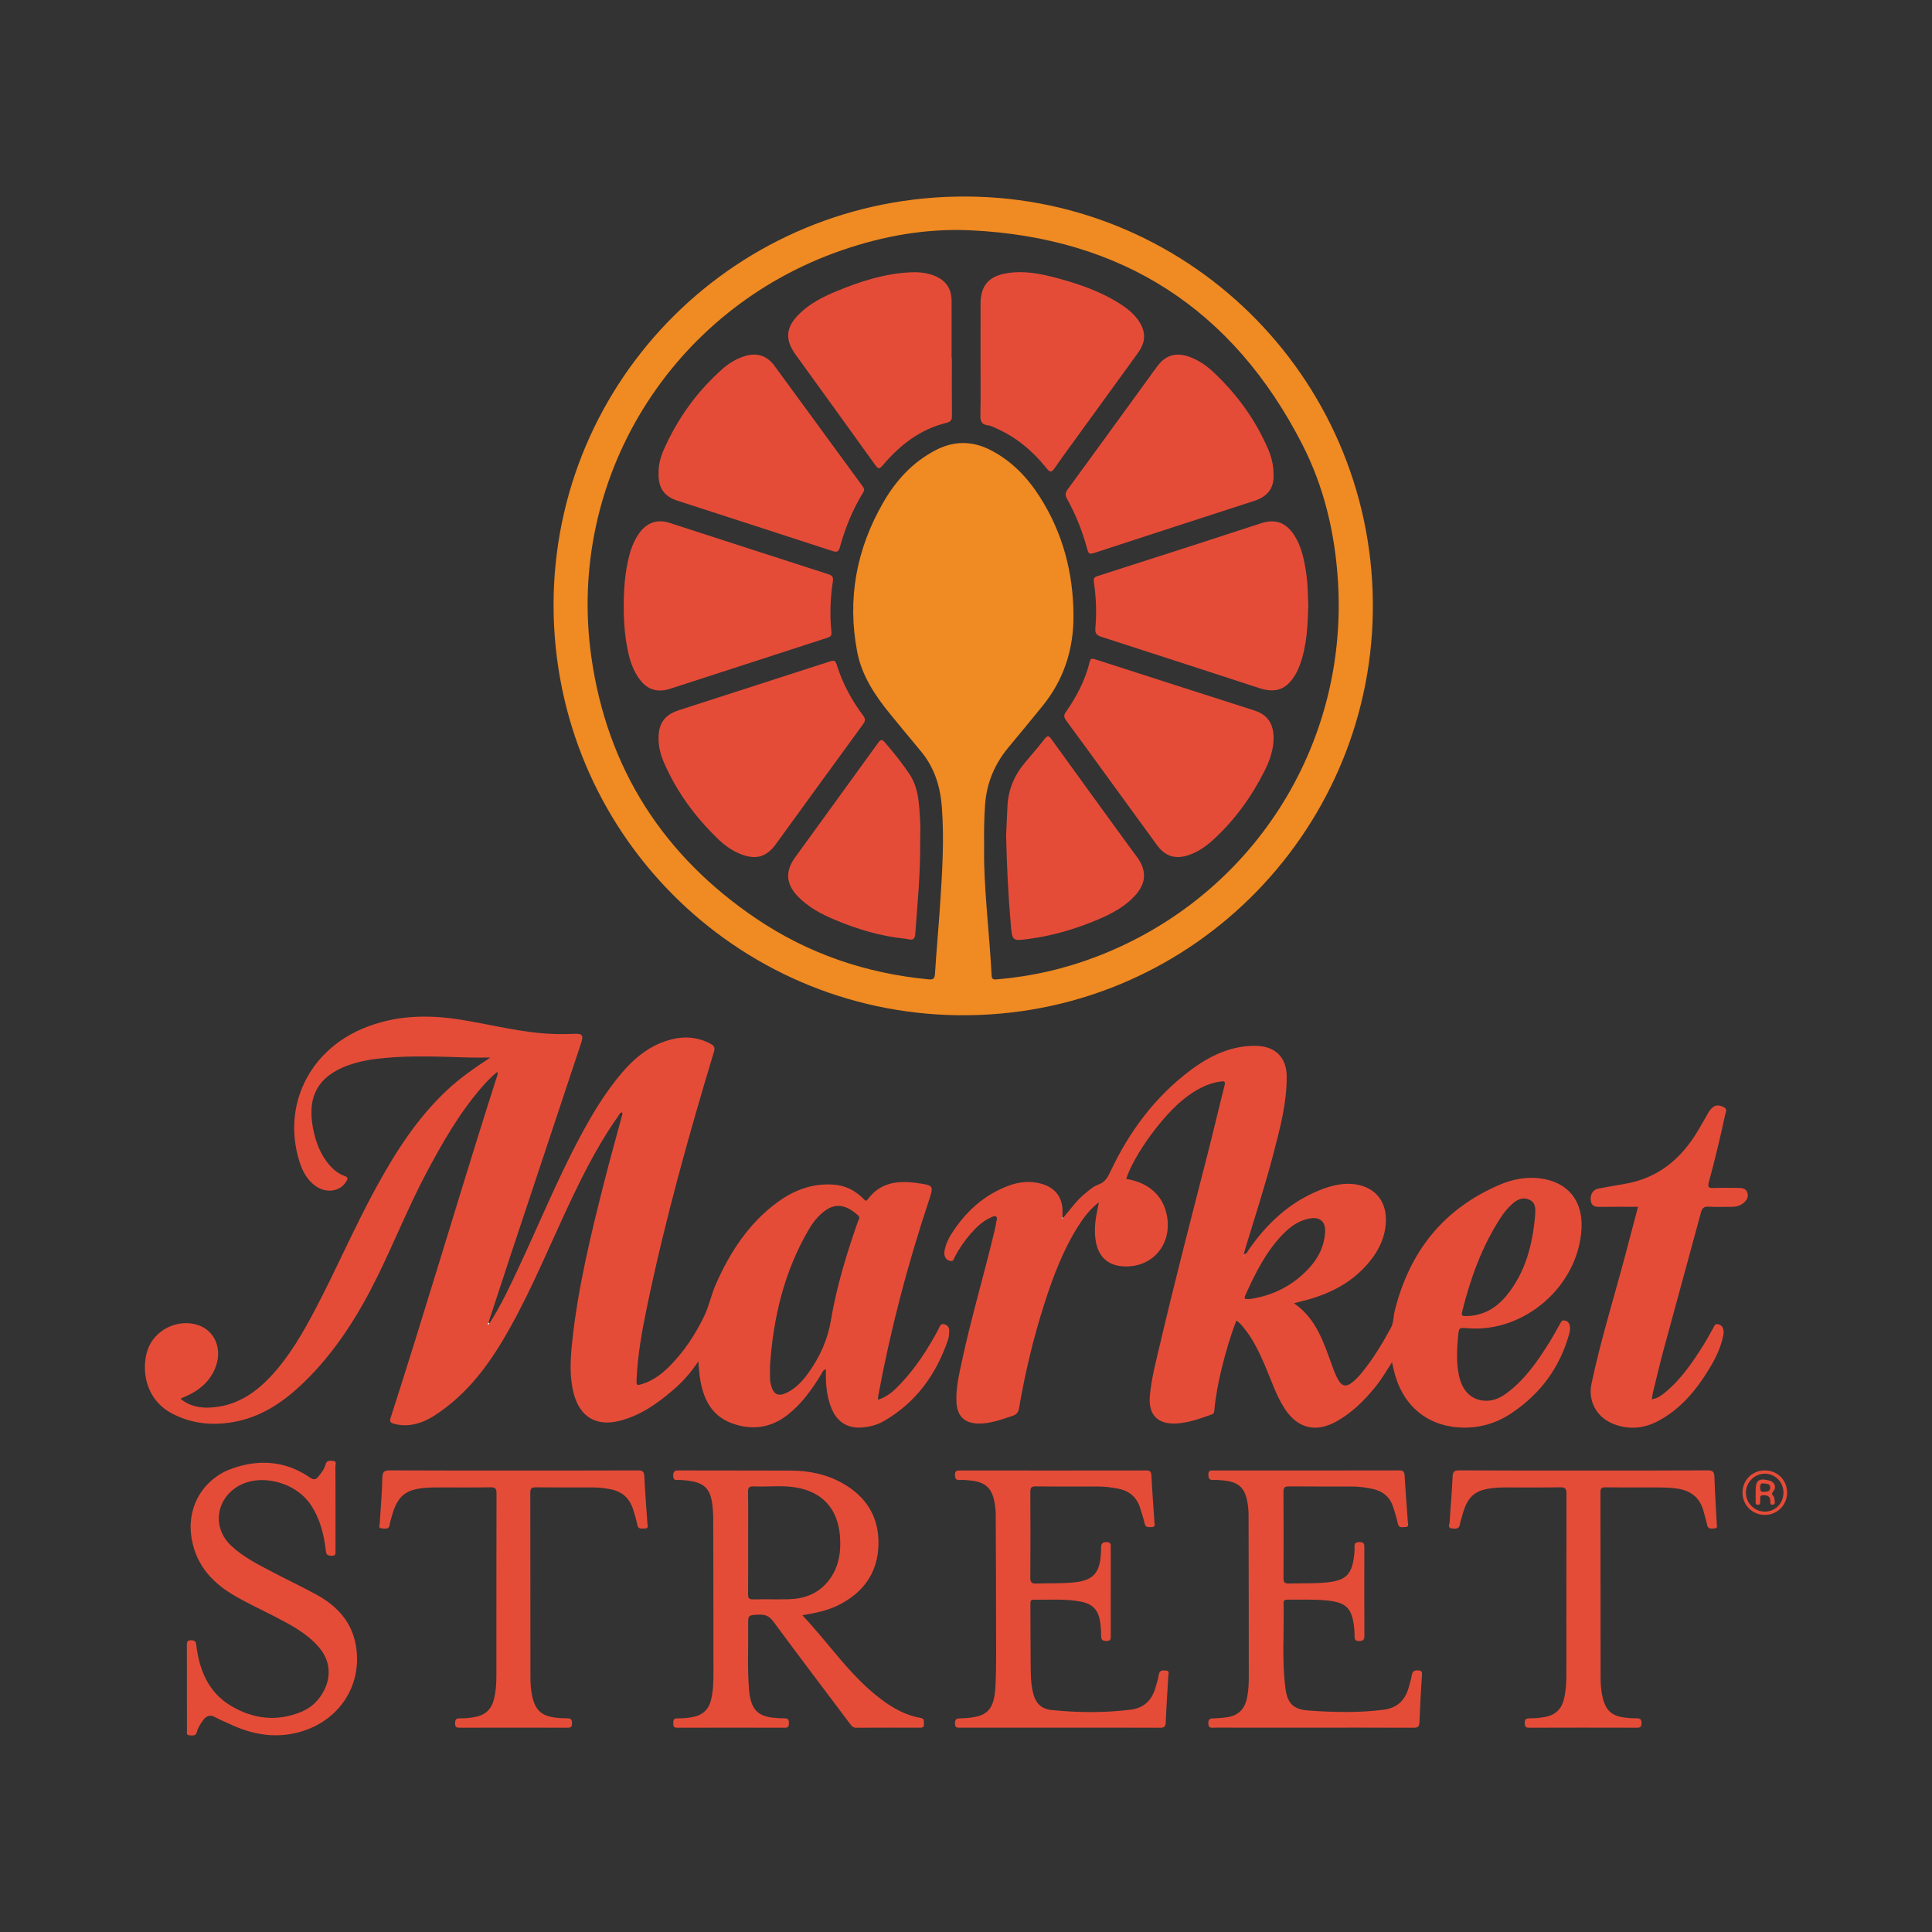 <?xml version="1.0" encoding="utf-8"?>
<!-- Generator: Adobe Illustrator 17.0.0, SVG Export Plug-In . SVG Version: 6.00 Build 0)  -->
<!DOCTYPE svg PUBLIC "-//W3C//DTD SVG 1.1//EN" "http://www.w3.org/Graphics/SVG/1.1/DTD/svg11.dtd">
<svg version="1.1" id="Layer_1" xmlns="http://www.w3.org/2000/svg" xmlns:xlink="http://www.w3.org/1999/xlink" x="0px" y="0px"
	 width="200px" height="200px" viewBox="0 0 200 200" enable-background="new 0 0 200 200" xml:space="preserve">

<rect x="0" y="0" width="200" height="200" fill="#333333" stroke="none"/>

<g>
	<path fill="#F08A22" d="M57.304,62.659c0-23.464,19.069-42.438,42.75-42.315c23.609,0.123,42.46,19.567,42.059,43.119
		c-0.391,22.939-19.227,41.918-42.925,41.633C76.129,104.82,57.341,86.127,57.304,62.659z M101.877,87.478
		c0,0.647-0.016,1.295,0.003,1.942c0.11,3.863,0.574,7.702,0.772,11.558c0.023,0.456,0.259,0.431,0.575,0.404
		c3.58-0.305,7.05-1.1,10.398-2.394c15.959-6.164,25.915-21.681,24.886-38.733c-0.302-5.002-1.426-9.818-3.706-14.266
		c-7.159-13.966-18.632-21.4-34.322-22.147c-4.56-0.217-9.031,0.576-13.356,2.071c-17.655,6.103-28.532,23.664-25.908,42.121
		c1.638,11.518,7.44,20.557,17.08,27.069c5.38,3.634,11.362,5.664,17.826,6.279c0.486,0.046,0.632-0.069,0.664-0.576
		c0.147-2.354,0.366-4.703,0.522-7.056c0.225-3.395,0.446-6.79,0.19-10.197c-0.161-2.143-0.772-4.092-2.155-5.765
		c-1.077-1.304-2.168-2.597-3.232-3.911c-1.55-1.914-2.91-3.945-3.381-6.418c-1.05-5.505-0.065-10.674,2.731-15.497
		c1.297-2.238,3.004-4.102,5.334-5.332c1.967-1.038,3.907-1.017,5.866,0.023c2.108,1.119,3.695,2.779,4.962,4.759
		c2.395,3.744,3.479,7.87,3.502,12.296c0.018,3.509-0.996,6.663-3.224,9.399c-1.16,1.425-2.328,2.843-3.504,4.255
		c-1.448,1.739-2.271,3.712-2.428,5.986C101.877,84.725,101.853,86.1,101.877,87.478z"/>
	<path fill="#E54C38" d="M50.67,136.994c1.211-1.883,2.152-3.909,3.097-5.93c2.059-4.405,3.909-8.908,6.191-13.209
		c1.275-2.402,2.659-4.736,4.433-6.811c1.411-1.651,3.062-2.959,5.23-3.474c1.373-0.326,2.689-0.187,3.945,0.491
		c0.37,0.2,0.47,0.394,0.337,0.833c-2.629,8.712-5.076,17.474-6.927,26.39c-0.513,2.472-0.965,4.96-1.077,7.492
		c-0.029,0.661,0.001,0.683,0.648,0.473c1.101-0.358,1.996-1.039,2.795-1.848c1.497-1.517,2.659-3.284,3.571-5.19
		c0.499-1.044,0.725-2.217,1.2-3.288c1.477-3.331,3.416-6.321,6.411-8.499c1.72-1.251,3.624-1.95,5.797-1.788
		c1.212,0.09,2.195,0.605,3.041,1.44c0.141,0.139,0.256,0.371,0.476,0.071c1.287-1.752,3.104-1.953,5.057-1.684
		c1.81,0.249,1.782,0.259,1.215,1.968c-2.193,6.604-3.953,13.321-5.213,20.167c-0.014,0.077-0.002,0.159-0.002,0.302
		c0.99-0.305,1.685-0.961,2.337-1.653c1.601-1.7,2.856-3.643,3.943-5.701c0.127-0.241,0.192-0.586,0.616-0.451
		c0.361,0.115,0.492,0.378,0.476,0.718c-0.013,0.29-0.029,0.592-0.122,0.863c-1.225,3.601-3.319,6.525-6.67,8.446
		c-0.677,0.388-1.427,0.582-2.207,0.647c-1.473,0.122-2.556-0.517-3.147-1.871c-0.441-1.011-0.591-2.083-0.623-3.176
		c-0.009-0.31-0.001-0.621-0.001-0.984c-0.34,0.099-0.388,0.373-0.506,0.564c-0.957,1.555-2.005,3.029-3.464,4.167
		c-1.771,1.382-3.734,1.624-5.792,0.857c-2.155-0.803-2.967-2.619-3.284-4.733c-0.076-0.505-0.1-1.018-0.161-1.662
		c-0.771,1.169-1.616,2.107-2.579,2.936c-1.676,1.442-3.46,2.703-5.652,3.236c-2.352,0.572-4.024-0.446-4.65-2.786
		c-0.468-1.749-0.371-3.518-0.188-5.287c0.59-5.708,1.954-11.262,3.362-16.806c0.565-2.224,1.188-4.434,1.783-6.651
		c0.037-0.137,0.111-0.275,0.03-0.428c-0.258,0.06-0.33,0.304-0.456,0.482c-2.339,3.307-4.071,6.944-5.758,10.606
		c-1.964,4.265-3.78,8.605-6.207,12.639c-1.813,3.014-3.985,5.724-6.989,7.659c-0.815,0.525-1.694,0.901-2.675,0.996
		c-0.527,0.051-1.039,0-1.548-0.145c-0.346-0.098-0.45-0.222-0.323-0.617c3.46-10.724,6.645-21.534,10.035-32.281
		c0.314-0.995,0.634-1.988,0.95-2.982c0.049-0.154,0.143-0.303,0.048-0.543c-0.613,0.518-1.149,1.065-1.649,1.646
		c-2.307,2.676-4.043,5.721-5.691,8.823c-1.842,3.469-3.298,7.121-5.027,10.642c-1.989,4.049-4.365,7.848-7.631,11.016
		c-1.977,1.918-4.188,3.469-6.939,4.049c-2.289,0.482-4.534,0.315-6.647-0.767c-2.939-1.506-3.245-4.66-2.623-6.582
		c0.687-2.125,3.174-3.331,5.276-2.601c1.805,0.627,2.54,2.645,1.678,4.577c-0.585,1.311-1.6,2.164-2.881,2.738
		c-0.19,0.085-0.382,0.164-0.573,0.248c-0.014,0.006-0.02,0.029-0.049,0.074c0.906,0.745,1.963,0.949,3.099,0.885
		c2.535-0.144,4.502-1.401,6.183-3.191c1.965-2.091,3.371-4.559,4.693-7.077c2.164-4.122,4.003-8.406,6.237-12.492
		c2.011-3.678,4.249-7.191,7.339-10.085c1.362-1.276,2.884-2.33,4.497-3.387c-0.752,0-1.504,0.018-2.255-0.003
		c-2.859-0.082-5.718-0.217-8.575,0.037c-1.353,0.12-2.696,0.326-3.978,0.803c-2.958,1.099-4.122,3.101-3.6,6.221
		c0.219,1.308,0.624,2.555,1.41,3.648c0.497,0.691,1.1,1.265,1.912,1.56c0.34,0.124,0.349,0.259,0.18,0.544
		c-0.641,1.08-2.095,1.298-3.239,0.456c-0.883-0.65-1.343-1.584-1.651-2.597c-1.73-5.687,1.014-11.337,6.606-13.677
		c3.295-1.379,6.694-1.463,10.153-0.904c2.657,0.429,5.276,1.084,7.959,1.363c1.249,0.13,2.499,0.15,3.752,0.095
		c0.84-0.037,0.985,0.155,0.722,0.945c-2.448,7.366-4.9,14.731-7.346,22.098c-0.756,2.277-1.499,4.559-2.247,6.839
		c-0.059,0.08-0.104,0.162-0.024,0.255C50.586,137.105,50.628,137.049,50.67,136.994z M79.709,141.386
		c0,0.48-0.008,0.96,0.004,1.439c0.004,0.165,0.049,0.33,0.087,0.492c0.248,1.061,0.764,1.311,1.724,0.819
		c0.936-0.479,1.618-1.246,2.212-2.085c1.145-1.618,1.945-3.369,2.278-5.36c0.582-3.485,1.613-6.858,2.78-10.19
		c0.075-0.215,0.297-0.45,0.033-0.686c-1.045-0.932-2.158-1.415-3.426-0.476c-0.682,0.505-1.214,1.151-1.64,1.873
		C81.187,131.587,80.047,136.377,79.709,141.386z"/>
	<path fill="#E54C38" d="M110.054,126.076c0.709-0.815,1.316-1.72,2.154-2.423c0.465-0.39,0.924-0.817,1.491-1.023
		c0.656-0.237,0.949-0.708,1.225-1.296c1.956-4.166,4.625-7.785,8.338-10.559c2.008-1.5,4.205-2.56,6.803-2.507
		c1.943,0.04,3.118,1.201,3.133,3.146c0.021,2.704-0.665,5.292-1.337,7.878c-0.861,3.313-1.916,6.571-2.914,9.844
		c-0.065,0.214-0.12,0.432-0.196,0.704c0.344-0.047,0.397-0.295,0.513-0.462c1.869-2.7,4.186-4.876,7.263-6.137
		c1.286-0.527,2.619-0.872,4.03-0.596c1.757,0.344,2.852,1.623,2.905,3.421c0.056,1.906-0.746,3.486-1.971,4.871
		c-1.799,2.032-4.136,3.126-6.722,3.766c-0.234,0.058-0.467,0.119-0.818,0.209c2.32,1.604,3.061,4.043,3.93,6.41
		c0.215,0.586,0.415,1.182,0.774,1.706c0.308,0.449,0.677,0.512,1.124,0.218c0.496-0.326,0.884-0.763,1.252-1.218
		c1.148-1.417,2.086-2.972,2.953-4.571c0.294-0.542,0.253-1.175,0.398-1.76c1.521-6.129,5.051-10.587,10.916-13.075
		c1.297-0.55,2.682-0.813,4.105-0.64c2.856,0.348,4.457,2.272,4.317,5.153c-0.29,5.94-5.863,10.842-11.782,10.365
		c-0.894-0.072-0.911-0.074-0.995,0.802c-0.13,1.354-0.201,2.71,0.078,4.056c0.373,1.802,1.506,2.764,3.101,2.636
		c0.711-0.057,1.32-0.383,1.878-0.798c1.899-1.413,3.201-3.33,4.431-5.302c0.375-0.602,0.71-1.229,1.058-1.847
		c0.114-0.202,0.197-0.419,0.507-0.347c0.28,0.065,0.439,0.238,0.497,0.501c0.059,0.268,0.042,0.538-0.031,0.805
		c-0.959,3.54-3.005,6.301-6.043,8.317c-1.608,1.067-3.418,1.565-5.352,1.447c-3.516-0.215-6.004-2.443-6.807-6.037
		c-0.045-0.202-0.09-0.404-0.16-0.719c-0.593,0.935-1.109,1.805-1.749,2.589c-1.131,1.384-2.382,2.629-3.954,3.517
		c-2.158,1.219-4.05,0.777-5.402-1.291c-0.91-1.391-1.4-2.98-2.056-4.491c-0.6-1.381-1.236-2.743-2.209-3.912
		c-0.211-0.253-0.406-0.526-0.748-0.715c-0.628,1.636-1.111,3.292-1.521,4.97c-0.343,1.4-0.615,2.814-0.748,4.252
		c-0.02,0.215-0.024,0.402-0.281,0.493c-1.183,0.414-2.361,0.854-3.626,0.93c-1.954,0.118-2.945-0.881-2.774-2.843
		c0.161-1.856,0.651-3.656,1.075-5.463c1.545-6.583,3.251-13.126,4.925-19.676c0.594-2.325,1.137-4.663,1.729-6.989
		c0.116-0.455-0.017-0.479-0.409-0.425c-1.416,0.194-2.6,0.873-3.7,1.727c-2.296,1.781-5.248,5.84-6.074,8.35
		c1.225,0.205,2.321,0.662,3.175,1.606c1.185,1.312,1.493,3.566,0.686,5.167c-0.808,1.601-2.47,2.461-4.381,2.264
		c-1.423-0.146-2.352-1.04-2.616-2.531c-0.2-1.13-0.074-2.246,0.172-3.355c0.044-0.198,0.078-0.398,0.144-0.731
		c-0.946,0.732-1.563,1.565-2.12,2.44c-1.573,2.468-2.596,5.181-3.489,7.947c-1.156,3.581-2.027,7.233-2.663,10.94
		c-0.075,0.434-0.258,0.652-0.66,0.782c-1.151,0.374-2.282,0.816-3.522,0.8c-1.426-0.018-2.208-0.74-2.29-2.178
		c-0.083-1.456,0.258-2.863,0.56-4.27c0.972-4.532,2.301-8.974,3.373-13.48c0.077-0.325,0.147-0.652,0.196-0.982
		c0.026-0.174,0.146-0.402-0.044-0.522c-0.165-0.104-0.362,0.025-0.532,0.101c-0.861,0.384-1.517,1.026-2.123,1.723
		c-0.632,0.727-1.168,1.523-1.616,2.378c-0.089,0.169-0.11,0.445-0.401,0.404c-0.285-0.04-0.506-0.191-0.614-0.473
		c-0.095-0.245-0.061-0.493-0.006-0.74c0.126-0.556,0.357-1.069,0.659-1.549c1.466-2.33,3.404-4.107,6.02-5.061
		c1.081-0.394,2.201-0.49,3.324-0.172c1.484,0.421,2.243,1.487,2.177,3.023c-0.006,0.145-0.001,0.291,0,0.437
		c-0.051,0.049-0.073,0.1-0.007,0.151C109.982,126.16,110.028,126.104,110.054,126.076z M158.921,125.772
		c0.025-0.618,0.095-1.257-0.604-1.575c-0.718-0.327-1.294,0.003-1.815,0.473c-0.468,0.422-0.854,0.915-1.194,1.442
		c-1.925,2.978-3.099,6.263-3.95,9.681c-0.101,0.406,0.042,0.451,0.384,0.448c1.757-0.016,3.133-0.805,4.213-2.123
		C157.937,131.695,158.657,128.809,158.921,125.772z M129.359,134.479c2.414-0.345,4.51-1.402,6.191-3.243
		c0.938-1.028,1.527-2.228,1.626-3.638c0.08-1.14-0.535-1.671-1.647-1.453c-1.139,0.223-2.014,0.877-2.787,1.686
		c-1.728,1.807-2.814,4.011-3.827,6.258C128.675,134.624,129.09,134.429,129.359,134.479z M128.775,130.042
		c0.014-0.013,0.038-0.026,0.039-0.04c0.001-0.014-0.022-0.029-0.034-0.043c-0.014,0.021-0.027,0.041-0.041,0.062
		C128.752,130.029,128.764,130.036,128.775,130.042z"/>
	<path fill="#E54C38" d="M83.058,167.208c2.81,2.975,4.979,6.329,8.183,8.721c1.215,0.907,2.519,1.646,4.038,1.903
		c0.452,0.076,0.34,0.377,0.363,0.653c0.028,0.334-0.164,0.365-0.427,0.365c-2.192-0.005-4.385-0.011-6.577,0.006
		c-0.366,0.003-0.509-0.227-0.683-0.457c-2.634-3.504-5.284-6.997-7.887-10.524c-0.41-0.556-0.825-0.76-1.495-0.728
		c-1.125,0.053-1.139,0.015-1.125,1.116c0.028,2.212-0.09,4.426,0.089,6.636c0.02,0.249,0.047,0.499,0.095,0.745
		c0.272,1.398,0.935,2.011,2.358,2.169c0.414,0.046,0.833,0.074,1.249,0.07c0.39-0.003,0.427,0.206,0.425,0.519
		c-0.002,0.3-0.059,0.454-0.412,0.453c-3.717-0.011-7.434-0.011-11.15,0c-0.36,0.001-0.402-0.161-0.407-0.456
		c-0.005-0.317,0.041-0.521,0.427-0.515c0.606,0.009,1.207-0.041,1.801-0.186c0.904-0.22,1.438-0.791,1.669-1.678
		c0.255-0.981,0.263-1.987,0.264-2.986c0.005-5.366-0.014-10.732-0.025-16.098c0-0.083-0.01-0.167-0.014-0.25
		c-0.117-2.691-0.779-3.352-3.48-3.485c-0.282-0.014-0.646,0.128-0.648-0.413c-0.002-0.424,0.097-0.572,0.552-0.569
		c3.884,0.018,7.768-0.004,11.651,0.017c1.861,0.01,3.656,0.376,5.298,1.293c2.473,1.381,3.804,3.498,3.748,6.336
		c-0.057,2.891-1.516,4.962-4.081,6.266C85.716,166.711,84.476,166.973,83.058,167.208z M77.447,159.712
		c0,1.775,0.011,3.55-0.008,5.324c-0.004,0.406,0.109,0.541,0.527,0.532c1.21-0.027,2.422,0.01,3.633-0.015
		c1.565-0.033,2.967-0.507,4.016-1.728c1.192-1.388,1.478-3.059,1.338-4.815c-0.227-2.851-1.846-4.609-4.666-5.046
		c-1.407-0.218-2.835-0.028-4.252-0.093c-0.458-0.021-0.609,0.094-0.6,0.579C77.466,156.204,77.447,157.958,77.447,159.712z"/>
	<path fill="#E54C38" d="M170.997,144.857c0.58-0.099,0.979-0.392,1.361-0.704c1.66-1.355,2.84-3.103,3.968-4.889
		c0.378-0.599,0.707-1.23,1.06-1.845c0.089-0.156,0.127-0.372,0.383-0.344c0.244,0.026,0.443,0.127,0.557,0.351
		c0.129,0.253,0.122,0.518,0.069,0.794c-0.234,1.23-0.77,2.335-1.407,3.394c-1.342,2.229-2.955,4.207-5.294,5.464
		c-1.511,0.812-3.092,0.963-4.71,0.313c-1.712-0.688-2.611-2.344-2.233-4.143c0.949-4.517,2.335-8.919,3.512-13.376
		c0.43-1.628,0.86-3.256,1.306-4.943c-1.388,0-2.701-0.016-4.014,0.008c-0.531,0.01-0.842-0.166-0.888-0.716
		c-0.05-0.597,0.26-1.077,0.781-1.174c0.902-0.169,1.805-0.336,2.71-0.486c3.446-0.57,5.859-2.567,7.602-5.492
		c0.352-0.592,0.691-1.192,1.033-1.789c0.146-0.255,0.304-0.502,0.546-0.678c0.375-0.273,0.748-0.17,1.119,0.02
		c0.388,0.198,0.189,0.502,0.132,0.766c-0.503,2.346-1.064,4.68-1.693,6.995c-0.135,0.495-0.03,0.62,0.468,0.6
		c0.855-0.034,1.712-0.011,2.568-0.009c0.413,0.001,0.826,0.049,0.964,0.52c0.136,0.463-0.116,0.81-0.461,1.08
		c-0.341,0.267-0.746,0.358-1.176,0.356c-0.793-0.004-1.589,0.035-2.38-0.014c-0.495-0.031-0.676,0.153-0.799,0.609
		c-1.277,4.733-2.583,9.459-3.863,14.192c-0.392,1.45-0.732,2.913-1.09,4.372C171.069,144.323,171.045,144.567,170.997,144.857z"/>
	<path fill="#E54C38" d="M135.969,178.847c-3.404,0-6.808,0.001-10.212-0.002c-0.309,0-0.661,0.128-0.672-0.446
		c-0.01-0.587,0.341-0.498,0.689-0.516c0.479-0.024,0.955-0.055,1.43-0.148c1.08-0.212,1.655-0.89,1.879-1.928
		c0.155-0.719,0.191-1.451,0.191-2.18c0.001-5.596-0.008-11.193-0.023-16.789c-0.001-0.436-0.04-0.878-0.114-1.308
		c-0.261-1.517-0.924-2.121-2.461-2.272c-0.353-0.035-0.711-0.074-1.062-0.052c-0.429,0.027-0.514-0.155-0.523-0.549
		c-0.01-0.46,0.246-0.434,0.557-0.434c6.39,0.003,12.781,0.007,19.171-0.007c0.429-0.001,0.564,0.113,0.588,0.548
		c0.088,1.604,0.225,3.206,0.333,4.81c0.013,0.2,0.137,0.511-0.253,0.503c-0.301-0.006-0.676,0.161-0.786-0.359
		c-0.126-0.59-0.299-1.173-0.491-1.745c-0.341-1.019-1.072-1.616-2.112-1.842c-0.736-0.16-1.482-0.25-2.236-0.251
		c-2.13-0.003-4.26,0.011-6.39-0.011c-0.449-0.005-0.614,0.084-0.61,0.577c0.024,2.965,0.019,5.931,0.004,8.896
		c-0.002,0.415,0.084,0.598,0.548,0.583c1.314-0.041,2.631,0.021,3.942-0.114c1.961-0.201,2.603-0.826,2.819-2.761
		c0.03-0.269,0.063-0.543,0.047-0.811c-0.023-0.388,0.028-0.601,0.519-0.604c0.527-0.003,0.495,0.276,0.494,0.632
		c-0.006,3.007-0.01,6.014,0.005,9.022c0.002,0.412-0.077,0.586-0.54,0.59c-0.483,0.004-0.481-0.242-0.476-0.584
		c0.004-0.312-0.02-0.626-0.057-0.936c-0.224-1.857-0.822-2.47-2.696-2.669c-1.393-0.149-2.795-0.085-4.194-0.093
		c-0.236-0.001-0.41,0.04-0.402,0.335c0.075,2.982-0.205,5.974,0.208,8.944c0.207,1.488,0.851,2.089,2.358,2.197
		c2.603,0.185,5.212,0.252,7.812-0.085c1.375-0.178,2.216-0.983,2.577-2.307c0.115-0.422,0.251-0.843,0.321-1.273
		c0.064-0.397,0.258-0.505,0.635-0.489c0.308,0.013,0.441,0.065,0.417,0.423c-0.108,1.645-0.204,3.292-0.264,4.939
		c-0.017,0.472-0.181,0.577-0.63,0.575C142.861,178.838,139.415,178.847,135.969,178.847z"/>
	<path fill="#E54C38" d="M109.737,178.847c-3.425,0-6.851,0-10.276,0c-0.308,0-0.603,0.081-0.604-0.444
		c0-0.51,0.255-0.509,0.614-0.521c2.722-0.084,3.464-0.753,3.587-3.462c0.093-2.043,0.057-4.092,0.056-6.138
		c-0.002-3.843-0.017-7.686-0.037-11.528c-0.002-0.395-0.045-0.794-0.114-1.183c-0.27-1.531-0.959-2.16-2.511-2.311
		c-0.353-0.034-0.711-0.074-1.062-0.052c-0.413,0.025-0.526-0.119-0.53-0.53c-0.005-0.434,0.192-0.456,0.53-0.455
		c6.412,0.007,12.825,0.008,19.237-0.002c0.388-0.001,0.544,0.081,0.565,0.508c0.08,1.605,0.207,3.207,0.311,4.811
		c0.015,0.23,0.14,0.539-0.284,0.545c-0.306,0.005-0.625,0.077-0.726-0.377c-0.118-0.528-0.294-1.044-0.453-1.562
		c-0.352-1.147-1.121-1.823-2.302-2.043c-0.679-0.126-1.36-0.22-2.051-0.221c-2.151-0.003-4.303,0.016-6.454-0.014
		c-0.491-0.007-0.578,0.152-0.575,0.602c0.02,2.945,0.022,5.89-0.001,8.835c-0.004,0.493,0.124,0.642,0.625,0.624
		c1.335-0.049,2.672,0.018,4.005-0.132c1.82-0.206,2.533-0.944,2.664-2.779c0.019-0.271,0.043-0.542,0.038-0.813
		c-0.007-0.407,0.132-0.576,0.582-0.565c0.476,0.011,0.414,0.292,0.414,0.581c0,3.029-0.001,6.057,0.002,9.086
		c0,0.308,0.029,0.572-0.43,0.568c-0.389-0.003-0.569-0.097-0.569-0.515c0-0.479-0.027-0.962-0.097-1.436
		c-0.184-1.238-0.761-1.88-1.973-2.119c-1.631-0.322-3.289-0.176-4.936-0.207c-0.312-0.006-0.315,0.193-0.314,0.417
		c0.009,2.067,0.004,4.135,0.026,6.202c0.01,0.959,0.002,1.921,0.208,2.868c0.255,1.175,0.813,1.824,1.991,1.941
		c2.725,0.27,5.46,0.302,8.185-0.046c1.348-0.172,2.172-0.983,2.537-2.274c0.125-0.441,0.275-0.881,0.341-1.332
		c0.072-0.489,0.384-0.463,0.728-0.441c0.433,0.028,0.269,0.351,0.257,0.564c-0.085,1.605-0.203,3.209-0.267,4.815
		c-0.018,0.453-0.184,0.545-0.598,0.544C116.63,178.841,113.183,178.847,109.737,178.847z"/>
	<path fill="#E54C38" d="M34.728,156.128c0,1.462,0,2.924,0,4.386c0,0.265,0.069,0.549-0.378,0.539
		c-0.357-0.008-0.564-0.047-0.614-0.482c-0.196-1.715-0.601-3.37-1.59-4.828c-1.636-2.412-5.392-3.285-7.675-1.783
		c-2.173,1.429-2.449,4.234-0.57,6.023c1.271,1.211,2.835,1.98,4.367,2.787c1.496,0.788,3.03,1.503,4.511,2.318
		c2.104,1.157,3.646,2.799,4.063,5.259c0.734,4.33-1.977,8.151-6.391,9.088c-2.355,0.5-4.558,0.033-6.688-0.974
		c-0.49-0.232-1-0.428-1.474-0.69c-0.546-0.303-0.927-0.16-1.27,0.317c-0.271,0.377-0.528,0.763-0.642,1.209
		c-0.117,0.46-0.452,0.347-0.745,0.344c-0.37-0.004-0.279-0.299-0.279-0.509c-0.004-2.945,0-5.89-0.007-8.834
		c-0.001-0.317,0.038-0.501,0.433-0.497c0.364,0.004,0.49,0.093,0.537,0.479c0.314,2.592,1.238,4.898,3.576,6.299
		c2.304,1.381,4.784,1.679,7.322,0.62c1.056-0.44,1.839-1.22,2.353-2.248c0.776-1.552,0.563-3.159-0.6-4.485
		c-1.255-1.429-2.908-2.288-4.562-3.141c-1.465-0.756-2.972-1.442-4.381-2.292c-2.301-1.389-3.889-3.348-4.236-6.106
		c-0.39-3.098,1.325-5.895,4.29-6.925c2.801-0.973,5.51-0.765,8.004,0.951c0.378,0.26,0.602,0.241,0.877-0.103
		c0.303-0.378,0.617-0.759,0.733-1.227c0.12-0.485,0.453-0.406,0.775-0.39c0.434,0.022,0.251,0.369,0.253,0.572
		C34.735,153.245,34.728,154.686,34.728,156.128z"/>
	<path fill="#E54C38" d="M53.198,152.227c4.281,0,8.561,0.008,12.842-0.011c0.481-0.002,0.635,0.117,0.658,0.613
		c0.076,1.626,0.215,3.248,0.319,4.872c0.014,0.218,0.151,0.546-0.291,0.528c-0.312-0.013-0.668,0.117-0.759-0.397
		c-0.094-0.532-0.258-1.053-0.422-1.57c-0.366-1.155-1.135-1.867-2.341-2.094c-0.576-0.108-1.154-0.188-1.74-0.189
		c-2.005-0.003-4.009,0.012-6.014-0.011c-0.446-0.005-0.556,0.136-0.555,0.567c0.013,6.348,0.006,12.696,0.014,19.044
		c0.001,0.687,0.041,1.378,0.194,2.053c0.321,1.41,0.945,1.989,2.376,2.174c0.413,0.053,0.833,0.079,1.249,0.075
		c0.385-0.004,0.493,0.148,0.488,0.524c-0.004,0.37-0.14,0.449-0.481,0.448c-3.717-0.01-7.434-0.01-11.151,0
		c-0.34,0.001-0.477-0.075-0.476-0.447c0-0.365,0.082-0.532,0.478-0.526c0.605,0.01,1.206-0.04,1.8-0.184
		c0.927-0.224,1.481-0.803,1.725-1.709c0.219-0.814,0.274-1.646,0.274-2.482c0.003-6.306-0.004-12.612,0.014-18.919
		c0.001-0.503-0.143-0.627-0.629-0.62c-1.921,0.027-3.842,0.01-5.763,0.012c-0.209,0-0.418,0.008-0.626,0.019
		c-2.403,0.12-3.257,0.812-3.871,3.132c-0.059,0.222-0.142,0.442-0.164,0.667c-0.054,0.555-0.457,0.441-0.794,0.426
		c-0.438-0.02-0.251-0.345-0.238-0.563c0.091-1.563,0.237-3.124,0.265-4.688c0.012-0.673,0.25-0.761,0.837-0.758
		C44.678,152.238,48.938,152.227,53.198,152.227z"/>
	<path fill="#E54C38" d="M163.924,152.227c4.282,0,8.564,0.012,12.846-0.015c0.565-0.004,0.691,0.164,0.707,0.694
		c0.048,1.606,0.16,3.211,0.238,4.816c0.01,0.203,0.133,0.501-0.258,0.502c-0.297,0.001-0.638,0.11-0.732-0.357
		c-0.091-0.449-0.238-0.887-0.348-1.332c-0.36-1.446-1.286-2.227-2.755-2.437c-0.937-0.135-1.874-0.116-2.813-0.119
		c-1.546-0.005-3.092,0.01-4.637-0.009c-0.386-0.005-0.494,0.117-0.493,0.498c0.011,6.413,0.006,12.825,0.014,19.238
		c0.001,0.667,0.053,1.335,0.207,1.989c0.325,1.38,0.946,1.948,2.348,2.116c0.393,0.047,0.791,0.075,1.187,0.069
		c0.383-0.005,0.497,0.142,0.493,0.521c-0.004,0.369-0.138,0.452-0.48,0.451c-3.718-0.01-7.436-0.011-11.154,0.002
		c-0.376,0.001-0.447-0.143-0.453-0.476c-0.006-0.343,0.093-0.494,0.45-0.494c0.584-0.001,1.164-0.044,1.741-0.163
		c1.073-0.22,1.662-0.885,1.893-1.921c0.174-0.779,0.223-1.571,0.224-2.365c0.005-6.266-0.003-12.533,0.014-18.799
		c0.001-0.504-0.103-0.681-0.644-0.671c-1.921,0.034-3.843,0.012-5.765,0.014c-0.271,0-0.543,0.009-0.814,0.029
		c-2.256,0.165-3.049,0.831-3.607,3.024c-0.062,0.243-0.166,0.479-0.195,0.724c-0.067,0.563-0.469,0.5-0.839,0.466
		c-0.477-0.043-0.245-0.42-0.233-0.633c0.09-1.563,0.239-3.123,0.305-4.686c0.022-0.537,0.15-0.694,0.708-0.691
		C155.36,152.239,159.642,152.227,163.924,152.227z"/>
	<path fill="#E54C38" d="M185,154.493c0.01,1.284-0.991,2.312-2.268,2.33c-1.312,0.018-2.349-1.005-2.348-2.315
		c0.002-1.285,1.011-2.289,2.302-2.292C183.982,152.215,184.99,153.206,185,154.493z M184.622,154.524
		c0.004-1.098-0.826-1.952-1.91-1.966c-1.06-0.014-1.953,0.855-1.977,1.923c-0.024,1.085,0.882,2.007,1.965,2.001
		C183.78,156.475,184.619,155.621,184.622,154.524z"/>
	<path fill="#FEFEFE" d="M50.67,136.994c-0.042,0.055-0.084,0.111-0.126,0.166c-0.08-0.094-0.035-0.175,0.024-0.255
		C50.602,136.935,50.636,136.964,50.67,136.994z"/>
	<path fill="#FEFEFE" d="M110.054,126.076c-0.026,0.029-0.073,0.084-0.075,0.083c-0.066-0.051-0.045-0.102,0.007-0.151
		C110.009,126.029,110.032,126.052,110.054,126.076z"/>
	<path fill="#FEFEFE" d="M128.775,130.042c-0.011-0.006-0.024-0.014-0.036-0.021c0.014-0.021,0.027-0.041,0.041-0.062
		c0.012,0.014,0.035,0.03,0.034,0.043C128.814,130.016,128.789,130.029,128.775,130.042z"/>
	<path fill="#E54C38" d="M135.433,62.667c-0.061,2.114-0.148,4.157-0.851,6.112c-0.12,0.332-0.262,0.662-0.436,0.968
		c-0.909,1.603-2.038,2.052-3.779,1.487c-5.455-1.771-10.905-3.559-16.365-5.313c-0.525-0.169-0.654-0.394-0.607-0.923
		c0.14-1.585,0.074-3.173-0.156-4.746c-0.057-0.389,0.049-0.512,0.378-0.617c3.239-1.034,6.475-2.073,9.71-3.119
		c2.401-0.776,4.798-1.565,7.199-2.342c1.494-0.484,2.583-0.1,3.446,1.224c0.761,1.166,1.022,2.501,1.231,3.844
		C135.382,60.396,135.391,61.568,135.433,62.667z"/>
	<path fill="#E54C38" d="M64.571,62.721c-0.002-1.756,0.126-3.499,0.569-5.206c0.222-0.854,0.548-1.663,1.077-2.379
		c0.775-1.047,1.844-1.412,3.088-1.01c5.493,1.775,10.981,3.564,16.477,5.329c0.42,0.135,0.495,0.34,0.436,0.726
		c-0.266,1.739-0.331,3.488-0.149,5.238c0.04,0.387-0.102,0.499-0.426,0.603c-5.413,1.751-10.821,3.517-16.234,5.268
		c-1.444,0.467-2.497,0.082-3.351-1.186c-0.778-1.156-1.047-2.487-1.256-3.828C64.619,65.099,64.566,63.911,64.571,62.721z"/>
	<path fill="#E54C38" d="M131.838,49.324c0,1.229-0.606,2.075-2.026,2.536c-5.533,1.798-11.071,3.584-16.598,5.399
		c-0.471,0.155-0.556-0.021-0.656-0.391c-0.49-1.82-1.175-3.566-2.091-5.215c-0.212-0.381-0.203-0.637,0.059-0.995
		c2.751-3.755,5.483-7.525,8.22-11.291c0.368-0.507,0.727-1.021,1.106-1.519c0.8-1.051,1.842-1.372,3.107-0.966
		c1.036,0.333,1.912,0.94,2.691,1.674c2.38,2.246,4.278,4.844,5.588,7.852C131.606,47.253,131.861,48.134,131.838,49.324z"/>
	<path fill="#E54C38" d="M131.843,76.394c-0.004,1.22-0.4,2.341-0.937,3.407c-1.363,2.709-3.116,5.137-5.371,7.18
		c-0.714,0.647-1.502,1.195-2.427,1.518c-1.411,0.493-2.477,0.169-3.349-1.029c-1.671-2.296-3.342-4.591-5.013-6.887
		c-1.462-2.009-2.915-4.024-4.393-6.02c-0.243-0.327-0.235-0.547-0.009-0.869c1.112-1.582,1.995-3.28,2.46-5.17
		c0.093-0.379,0.234-0.377,0.563-0.271c5.496,1.775,10.996,3.536,16.496,5.299C131.194,73.978,131.839,74.903,131.843,76.394z"/>
	<path fill="#E54C38" d="M68.174,49.119c-0.025-0.966,0.194-1.779,0.528-2.539c1.423-3.232,3.44-6.045,6.09-8.389
		c0.644-0.57,1.376-1.014,2.199-1.292c1.277-0.432,2.369-0.135,3.165,0.949c3.064,4.169,6.107,8.352,9.165,12.526
		c0.159,0.217,0.174,0.38,0.031,0.612c-1.092,1.769-1.861,3.68-2.415,5.678c-0.122,0.44-0.291,0.53-0.742,0.382
		c-5.367-1.755-10.743-3.481-16.112-5.23C68.747,51.38,68.171,50.492,68.174,49.119z"/>
	<path fill="#E54C38" d="M68.172,76.395c0.003-1.525,0.656-2.408,2.103-2.874c5.137-1.656,10.272-3.317,15.408-4.975
		c0.774-0.25,0.767-0.243,1.011,0.501c0.598,1.82,1.495,3.487,2.648,5.011c0.263,0.348,0.256,0.564,0.002,0.912
		c-3.017,4.127-6.016,8.266-9.018,12.404c-0.959,1.321-2.022,1.649-3.545,1.084c-0.978-0.363-1.803-0.972-2.537-1.687
		c-2.308-2.249-4.189-4.809-5.486-7.773C68.398,78.173,68.158,77.309,68.172,76.395z"/>
	<path fill="#E54C38" d="M101.504,37.098c0-1.88-0.003-3.759,0.001-5.639c0.004-1.867,0.826-2.852,2.681-3.169
		c1.813-0.31,3.576,0.046,5.313,0.517c2.322,0.63,4.586,1.417,6.615,2.757c0.631,0.417,1.211,0.892,1.662,1.507
		c0.865,1.179,0.885,2.274,0.029,3.459c-1.968,2.725-3.948,5.441-5.922,8.162c-0.907,1.251-1.823,2.495-2.704,3.763
		c-0.301,0.433-0.465,0.489-0.827,0.035c-1.399-1.751-3.07-3.181-5.135-4.107c-0.304-0.136-0.613-0.315-0.934-0.351
		c-0.719-0.08-0.803-0.488-0.791-1.109C101.527,40.983,101.504,39.04,101.504,37.098z"/>
	<path fill="#E54C38" d="M98.536,37.054c0,1.984-0.01,3.969,0.008,5.953c0.004,0.431-0.071,0.642-0.562,0.762
		c-2.727,0.664-4.831,2.303-6.603,4.405c-0.34,0.403-0.47,0.391-0.774-0.034c-2.735-3.82-5.495-7.621-8.245-11.43
		c-1.124-1.557-1.027-2.807,0.343-4.177c1.083-1.083,2.42-1.774,3.813-2.353c2.476-1.028,5.008-1.856,7.715-1.988
		c0.838-0.041,1.667,0.026,2.46,0.339c1.223,0.482,1.812,1.32,1.817,2.634c0.007,1.963,0.002,3.926,0.002,5.889
		C98.518,37.054,98.527,37.054,98.536,37.054z"/>
	<path fill="#E54C38" d="M104.153,86.471c0.037-0.798,0.092-1.881,0.136-2.964c0.07-1.736,0.705-3.242,1.817-4.563
		c0.686-0.814,1.387-1.617,2.04-2.457c0.305-0.392,0.44-0.32,0.699,0.038c2.638,3.657,5.29,7.303,7.94,10.951
		c0.307,0.422,0.619,0.84,0.929,1.26c1.015,1.376,0.951,2.692-0.206,3.963c-0.991,1.089-2.249,1.793-3.575,2.371
		c-2.361,1.03-4.807,1.771-7.369,2.116c-1.823,0.246-1.775,0.25-1.938-1.62C104.369,92.634,104.226,89.698,104.153,86.471z"/>
	<path fill="#E54C38" d="M95.255,87.28c0.024,3.155-0.28,6.292-0.51,9.434c-0.06,0.826-0.649,0.499-1.018,0.462
		c-2.531-0.252-4.945-0.967-7.283-1.95c-1.412-0.593-2.757-1.298-3.84-2.419c-1.24-1.284-1.347-2.595-0.296-4.046
		c2.853-3.94,5.716-7.873,8.563-11.817c0.263-0.365,0.398-0.479,0.754-0.064c0.898,1.048,1.765,2.113,2.528,3.265
		c0.95,1.433,0.982,3.075,1.093,4.694C95.301,85.648,95.255,86.465,95.255,87.28z"/>
	<path fill="#E54C38" d="M181.743,154.479c0-0.042,0-0.084,0-0.125c0-1.134,0.308-1.367,1.429-1.085
		c0.534,0.135,0.764,0.692,0.402,1.112c-0.187,0.216-0.166,0.303-0.005,0.48c0.077,0.085,0.132,0.228,0.127,0.342
		c-0.009,0.2,0.164,0.519-0.185,0.561c-0.33,0.04-0.238-0.27-0.255-0.457c-0.04-0.449-0.343-0.518-0.708-0.526
		c-0.478-0.011-0.292,0.348-0.328,0.58c-0.026,0.173,0.056,0.413-0.241,0.41c-0.296-0.002-0.229-0.242-0.234-0.416
		C181.737,155.063,181.743,154.771,181.743,154.479z M182.792,154.42c0.103-0.024,0.475,0.006,0.457-0.446
		c-0.016-0.419-0.369-0.361-0.64-0.41c-0.366-0.066-0.398,0.151-0.396,0.435C182.215,154.277,182.231,154.508,182.792,154.42z"/>
</g>
</svg>
